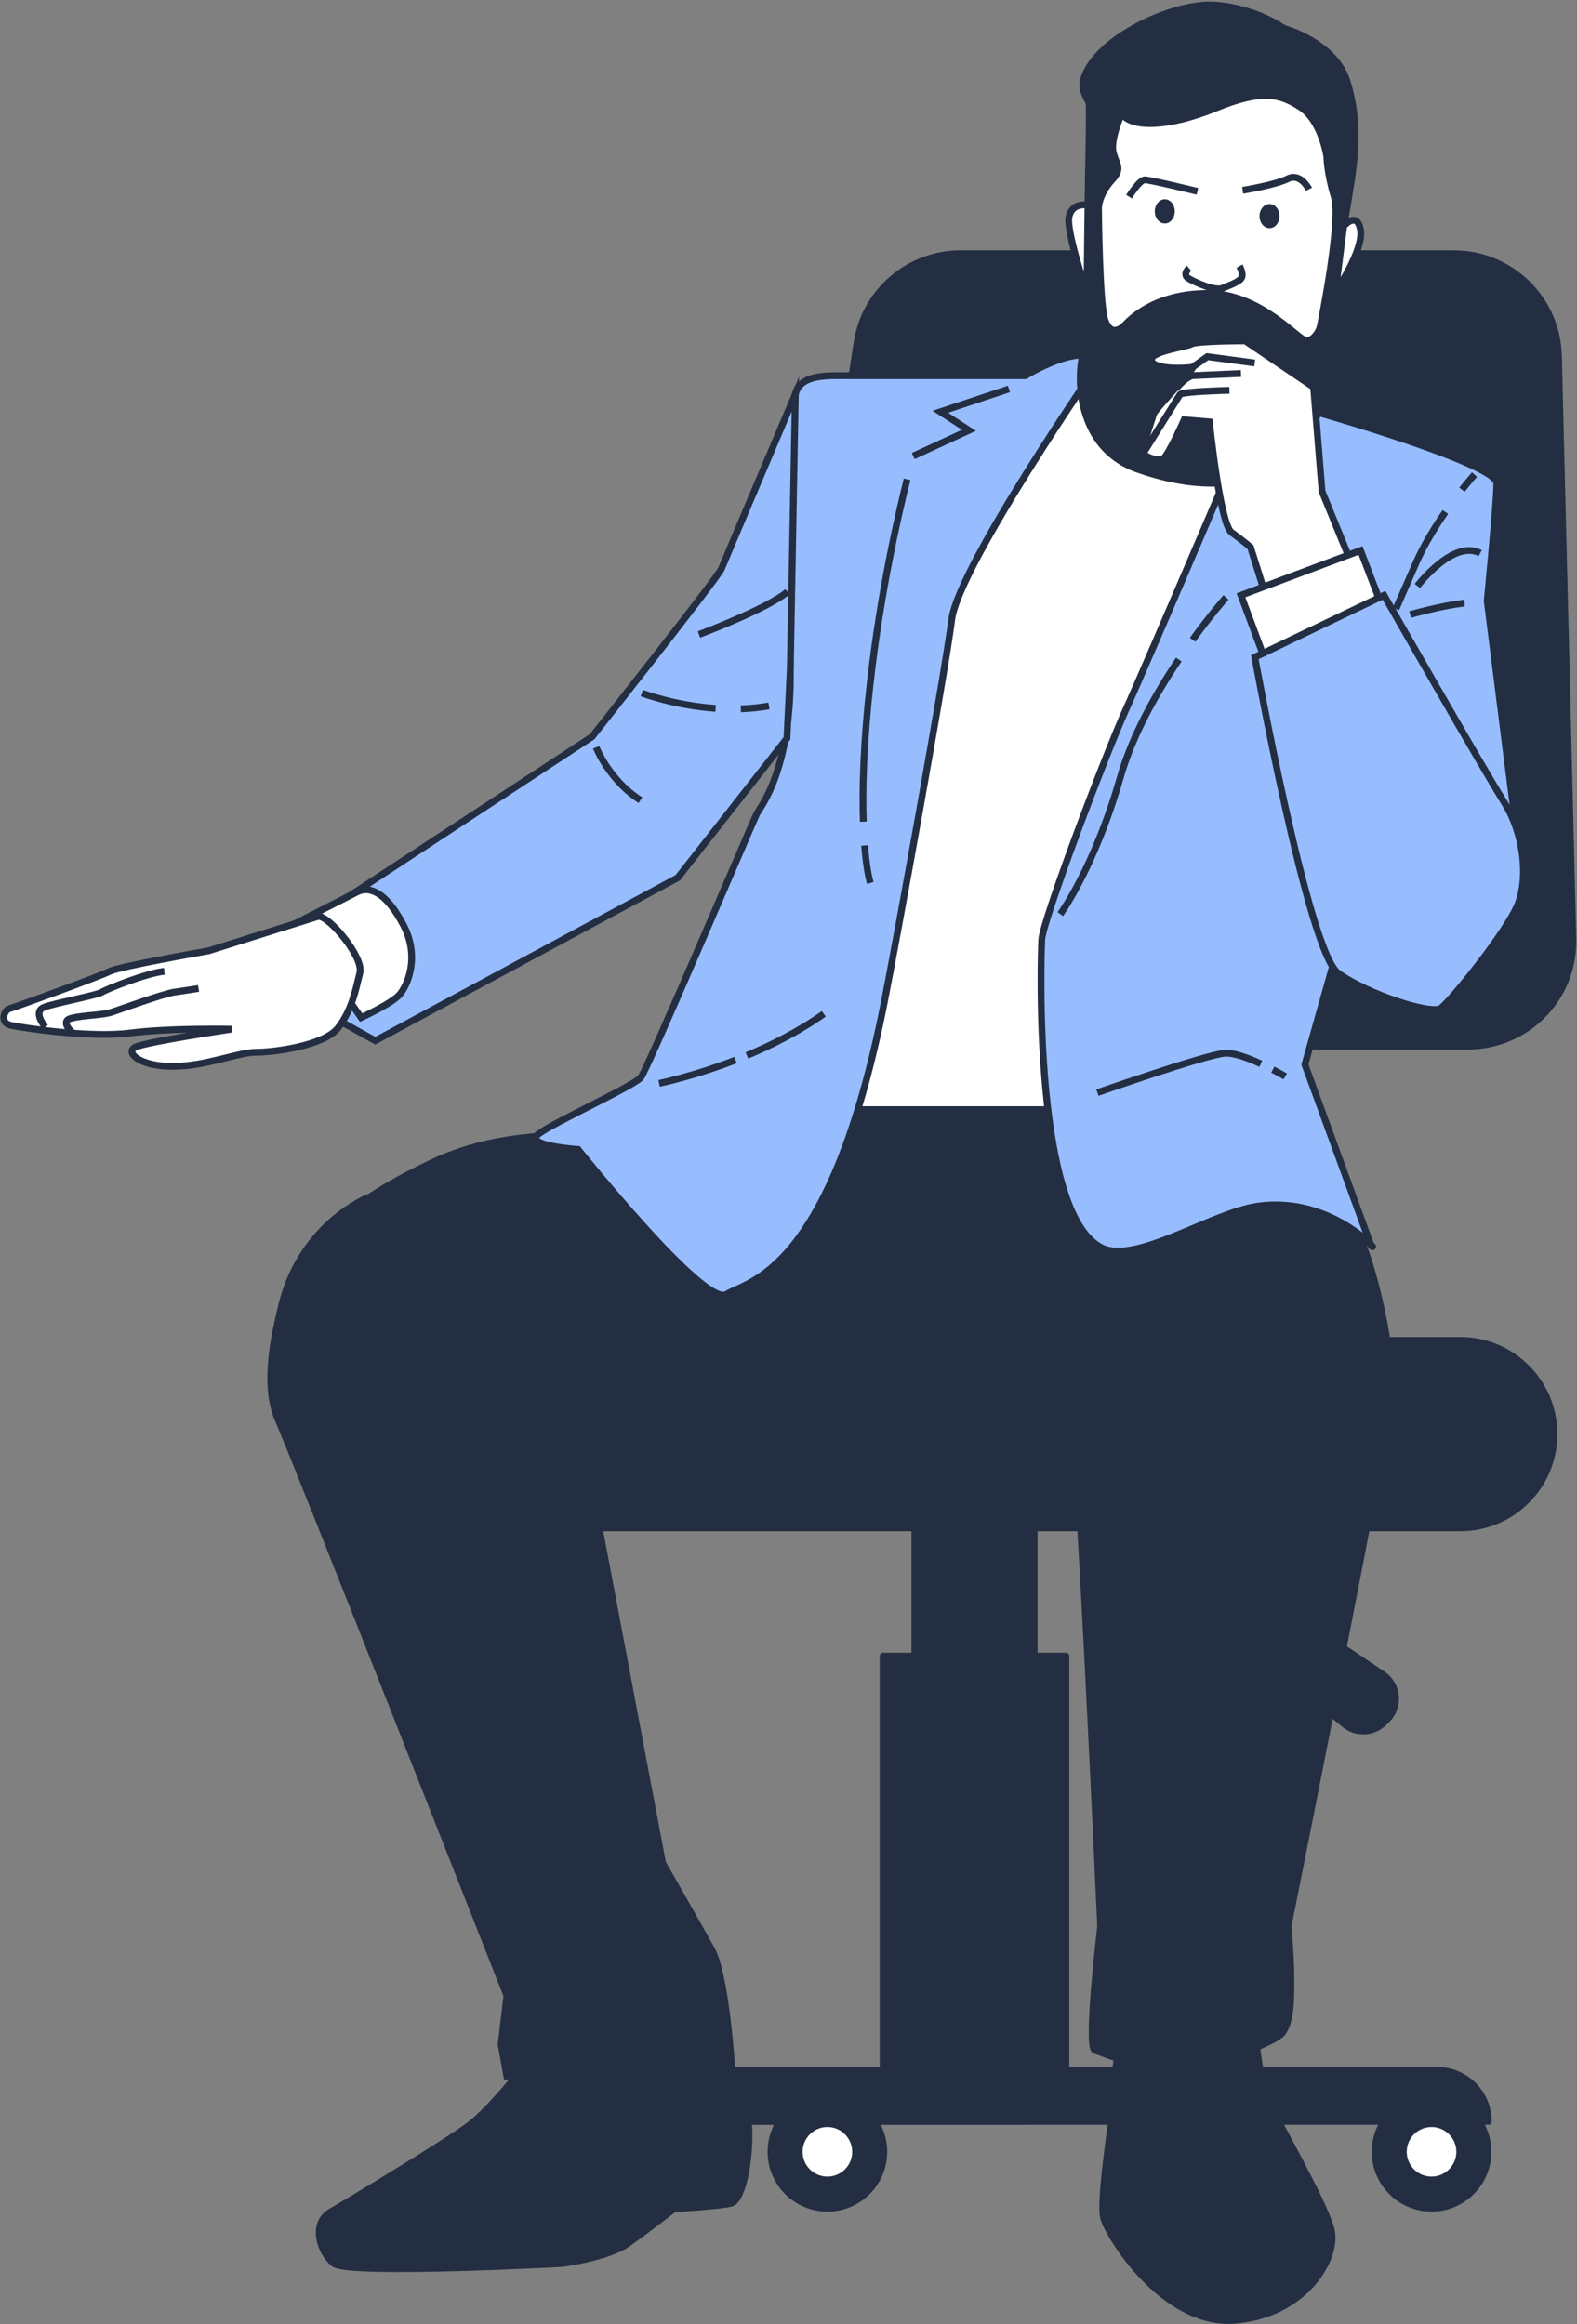 <?xml version="1.0" encoding="UTF-8"?> <svg xmlns="http://www.w3.org/2000/svg" width="232" height="342" viewBox="0 0 232 342" fill="none"><rect x="0" y="0" width="232" height="342" fill="#808080" stroke="none"/> <path d="M202.303 316.631C202.303 312.048 206.018 308.333 210.601 308.333C215.184 308.333 218.899 312.048 218.899 316.631C218.899 321.214 215.184 324.929 210.601 324.929C206.018 324.93 202.303 321.214 202.303 316.631Z" fill="#232E42" stroke="#232E42" stroke-miterlimit="10" stroke-linecap="round" stroke-linejoin="round"></path> <path d="M206.452 316.631C206.452 314.34 208.309 312.482 210.601 312.482C212.892 312.482 214.75 314.339 214.75 316.631C214.75 318.923 212.892 320.78 210.601 320.78C208.309 320.78 206.452 318.923 206.452 316.631Z" fill="white" stroke="#232E42" stroke-miterlimit="10" stroke-linecap="round" stroke-linejoin="round"></path> <path d="M113.425 316.631C113.425 312.048 117.14 308.333 121.723 308.333C126.306 308.333 130.021 312.048 130.021 316.631C130.021 321.214 126.306 324.929 121.723 324.929C117.14 324.93 113.425 321.214 113.425 316.631Z" fill="#232E42" stroke="#232E42" stroke-miterlimit="10" stroke-linecap="round" stroke-linejoin="round"></path> <path d="M117.574 316.631C117.574 314.34 119.432 312.482 121.723 312.482C124.015 312.482 125.872 314.339 125.872 316.631C125.872 318.923 124.015 320.78 121.723 320.78C119.432 320.78 117.574 318.923 117.574 316.631Z" fill="white" stroke="#232E42" stroke-miterlimit="10" stroke-linecap="round" stroke-linejoin="round"></path> <path d="M84.382 316.631C84.382 312.048 88.097 308.333 92.68 308.333C97.263 308.333 100.978 312.048 100.978 316.631C100.978 321.214 97.263 324.929 92.68 324.929C88.097 324.93 84.382 321.214 84.382 316.631Z" fill="#232E42" stroke="#232E42" stroke-miterlimit="10" stroke-linecap="round" stroke-linejoin="round"></path> <path d="M88.531 316.631C88.531 314.34 90.388 312.482 92.68 312.482C94.972 312.482 96.829 314.339 96.829 316.631C96.829 318.923 94.971 320.78 92.68 320.78C90.389 320.78 88.531 318.923 88.531 316.631Z" fill="white" stroke="#232E42" stroke-miterlimit="10" stroke-linecap="round" stroke-linejoin="round"></path> <path d="M134.586 307.143H152.138V217.33C152.138 217.31 152.122 217.294 152.102 217.294H134.623C134.603 217.294 134.587 217.31 134.587 217.33V307.143H134.586Z" fill="#232E42" stroke="#232E42" stroke-miterlimit="10" stroke-linecap="round" stroke-linejoin="round"></path> <path d="M129.912 307.144H156.811V243.691H129.912V307.144Z" fill="#232E42" stroke="#232E42" stroke-miterlimit="10" stroke-linecap="round" stroke-linejoin="round"></path> <path d="M161.316 202.25H183.81C183.83 202.25 183.846 202.234 183.846 202.214V153.905H161.28V202.214C161.28 202.233 161.296 202.25 161.316 202.25Z" fill="#232E42" stroke="#232E42" stroke-miterlimit="10" stroke-linecap="round" stroke-linejoin="round"></path> <path d="M128.129 153.927H215.992C224.649 153.927 231.606 146.796 231.392 138.142L229.271 52.359C229.064 44.002 222.23 37.335 213.871 37.335H141.32C133.716 37.335 127.25 42.883 126.094 50.399L112.904 136.182C111.468 145.513 118.688 153.927 128.129 153.927Z" fill="#232E42" stroke="#232E42" stroke-miterlimit="10" stroke-linecap="round" stroke-linejoin="round"></path> <path d="M156.839 220.428L195.389 245.815" stroke="#232E42" stroke-miterlimit="10" stroke-linecap="round" stroke-linejoin="round"></path> <path d="M196.848 241.973L203.414 246.399C205.673 247.921 205.965 251.134 204.019 253.039L203.564 253.485C201.993 255.023 199.515 255.129 197.819 253.73L191.785 248.754C189.877 247.18 189.716 244.314 191.437 242.538C192.866 241.064 195.146 240.825 196.848 241.973Z" fill="#232E42" stroke="#232E42" stroke-miterlimit="10" stroke-linecap="round" stroke-linejoin="round"></path> <path d="M71.902 224.816H214.822C222.438 224.816 228.612 218.642 228.612 211.026C228.612 203.41 222.438 197.236 214.821 197.236H71.901C64.285 197.236 58.111 203.41 58.111 211.026C58.111 218.642 64.285 224.816 71.902 224.816Z" fill="#232E42" stroke="#232E42" stroke-miterlimit="10" stroke-linecap="round" stroke-linejoin="round"></path> <path d="M58.21 209.352C59.038 202.318 65.398 197.235 72.48 197.235H146.545C153.627 197.235 159.987 202.318 160.815 209.352C161.799 217.716 155.29 224.816 147.123 224.816H71.902C63.734 224.816 57.225 217.716 58.21 209.352Z" fill="#232E42" stroke="#232E42" stroke-miterlimit="10" stroke-linecap="round" stroke-linejoin="round"></path> <path d="M81.718 312.158H218.945C218.945 308.009 215.581 304.645 211.432 304.645H89.231C85.081 304.645 81.718 308.009 81.718 312.158Z" fill="#232E42" stroke="#232E42" stroke-miterlimit="10" stroke-linecap="round" stroke-linejoin="round"></path> <path d="M106.151 312.158H150.811V304.645H113.664C109.514 304.645 106.151 308.009 106.151 312.158Z" fill="#232E42" stroke="#232E42" stroke-miterlimit="10" stroke-linecap="round" stroke-linejoin="round"></path> <path d="M165.074 298.399C165.074 298.399 163.922 304.545 163.922 307.618C163.922 310.691 161.617 323.751 162.386 326.439C163.154 329.128 171.221 342.187 181.591 341.419C191.962 340.651 196.955 332.2 195.803 327.975C194.651 323.75 188.121 312.611 186.584 309.154C185.048 305.697 184.279 295.71 184.279 295.71L165.074 298.399Z" fill="#232E42" stroke="#232E42" stroke-miterlimit="10"></path> <path d="M77.965 302.964C77.965 302.964 72.453 310.172 69.061 312.717C65.669 315.261 51.676 323.741 48.708 325.438C45.74 327.134 47.012 331.374 49.132 333.07C51.252 334.766 82.63 333.07 82.63 333.07C82.63 333.07 89.414 332.222 92.382 330.102C95.35 327.982 99.166 325.014 99.166 325.014C99.166 325.014 106.374 324.59 107.646 324.166C108.918 323.742 110.19 319.502 110.19 313.989C110.19 308.477 107.646 304.237 107.646 304.237L77.965 302.964Z" fill="#232E42" stroke="#232E42" stroke-miterlimit="10"></path> <path d="M100.126 169.153C100.126 169.153 79.872 163.321 63.548 171.094C47.224 178.867 46.56 183.78 46.172 186.89C45.783 189.999 67.259 201.27 75.421 202.048C83.583 202.825 128.499 198.197 129.665 198.197C130.831 198.197 155.706 197.808 155.706 197.808C155.706 197.808 162.31 211.906 166.586 213.072C170.861 214.238 198.071 218.796 202.735 214.132C207.399 209.468 203.124 188.975 200.014 181.979C196.905 174.983 188.354 164.878 188.354 164.878L177.471 155.161H115.673L100.126 169.153Z" fill="#232E42" stroke="#232E42" stroke-miterlimit="10"></path> <path d="M161.721 53.307C161.721 53.307 152.928 57.615 145.499 67.521C138.07 77.427 131.053 93.937 130.64 103.843C130.227 113.749 120.734 163.28 120.734 163.28H173.567C173.567 163.28 172.551 136.29 176.456 112.098C180.361 87.906 197.094 66.282 197.094 66.282L161.721 53.307Z" fill="white" stroke="#232E42" stroke-miterlimit="10"></path> <path d="M193.029 60.449C193.029 60.449 220.2 68.145 220.2 71.129C220.2 74.113 218.787 88.406 218.787 88.406L223.342 124.372L200.882 125L191.969 156.644L201.7 183.293C203.424 184.854 195.998 175.87 184.984 177.494C178.227 178.49 167.123 186.028 162.127 183.635C151.998 178.782 153.1 141.09 153.257 138.263C153.414 135.436 162.559 111.18 165.7 104.27C168.841 97.359 185.961 57.152 185.961 57.152L193.029 60.449Z" fill="#97BDFF" stroke="#232E42" stroke-miterlimit="10"></path> <path d="M185.49 156.533C183.654 155.687 181.531 154.89 180.206 154.978C177.47 155.16 161.443 160.777 161.443 160.777" stroke="#232E42" stroke-miterlimit="10"></path> <path d="M189.077 158.39C189.077 158.39 188.332 157.953 187.245 157.392" stroke="#232E42" stroke-miterlimit="10"></path> <path d="M161.722 53.307C161.722 53.307 140.996 83.29 140.008 91.195C139.02 99.1 131.776 138.944 130.101 147.43C122.213 187.387 110.073 188.481 106.861 190.458C103.649 192.434 85.05 169.135 85.05 169.135C85.05 169.135 76.973 168.613 79.196 166.884C81.419 165.155 93.291 159.782 94.279 158.547C95.267 157.312 110.831 120.75 111.325 119.761C111.819 118.773 116.513 113.338 116.266 98.268C116.019 83.198 116.266 60.965 117.007 58C117.748 55.035 121.701 55.283 124.665 55.283C127.63 55.283 150.851 55.283 150.851 55.283C150.851 55.283 159.252 50.095 161.722 53.307Z" fill="#97BDFF" stroke="#232E42" stroke-miterlimit="10"></path> <path d="M109.879 155.306C113.559 153.772 117.555 151.757 121.188 149.179" stroke="#232E42" stroke-miterlimit="10"></path> <path d="M96.968 159.413C96.968 159.413 101.943 158.418 108.213 155.978" stroke="#232E42" stroke-miterlimit="10"></path> <path d="M127.197 124.408C127.437 127.4 127.802 129.205 128.044 129.929" stroke="#232E42" stroke-miterlimit="10"></path> <path d="M133.446 70.528C132.093 75.924 129.537 87.158 128.044 100.303C127.024 109.278 126.846 116.076 127.004 120.91" stroke="#232E42" stroke-miterlimit="10"></path> <path d="M148.425 57.23L138.339 60.592L142.541 63.323L134.347 67.105" stroke="#232E42" stroke-miterlimit="10"></path> <path d="M173.418 97.045C170.155 101.899 166.597 108.14 164.814 114.381C161.032 127.618 155.987 134.51 155.987 134.51" stroke="#232E42" stroke-miterlimit="10"></path> <path d="M180.362 87.907C180.362 87.907 178.208 90.33 175.447 94.14" stroke="#232E42" stroke-miterlimit="10"></path> <path d="M212.639 75.333C211.118 77.52 209.491 80.158 208.307 82.864C205.366 89.588 205.366 89.588 205.366 89.588" stroke="#232E42" stroke-miterlimit="10"></path> <path d="M216.922 69.837C216.922 69.837 216.171 70.672 215.073 72.058" stroke="#232E42" stroke-miterlimit="10"></path> <path d="M208.517 86.226C208.517 86.226 213.77 79.292 217.762 81.393" stroke="#232E42" stroke-miterlimit="10"></path> <path d="M207.467 90.428C207.467 90.428 212.116 89.088 215.451 88.747" stroke="#232E42" stroke-miterlimit="10"></path> <path d="M159.437 11.595C158.928 13.25 160.056 14.692 160.211 15.156C160.366 15.62 160.056 28.471 160.056 30.174C160.056 31.877 159.901 48.134 159.127 52.933C158.353 57.732 159.437 66.248 167.333 69.035C175.229 71.822 182.196 71.822 187.615 68.88C193.034 65.938 195.511 57.887 195.511 52.314C195.511 46.74 197.524 34.199 198.453 28.781C199.382 23.362 200.001 17.634 198.143 11.905C196.285 6.176 188.854 4.164 188.854 4.164C188.854 4.164 184.829 1.222 178.79 0.758C172.752 0.293 161.295 5.557 159.437 11.595Z" fill="#232E42" stroke="#232E42" stroke-miterlimit="10"></path> <path d="M165.011 16.704C165.011 16.704 163.308 20.575 163.772 22.433C164.236 24.291 165.165 24.755 163.617 26.458C162.069 28.161 161.604 29.864 161.604 30.638C161.604 31.412 161.759 44.727 162.533 47.049C163.307 49.371 164.7 48.597 165.475 47.823C166.249 47.049 169.81 43.178 177.706 43.178C185.602 43.178 191.176 50.3 192.259 50.145C193.343 49.99 194.117 48.752 194.272 47.823C194.427 46.894 197.368 32.495 196.285 28.934C195.201 25.373 195.201 23.051 195.201 23.051C195.201 23.051 194.426 17.787 191.329 15.774C188.233 13.761 185.601 13.142 178.789 15.929C171.978 18.717 166.404 18.872 165.011 16.704Z" fill="white" stroke="#232E42" stroke-miterlimit="10"></path> <path d="M174.919 39.463C174.919 39.463 173.835 40.392 174.919 41.011C176.003 41.63 178.79 42.869 179.873 42.404C180.957 41.939 182.35 41.475 182.66 40.856C182.97 40.237 182.35 39.153 182.35 39.153" stroke="#232E42" stroke-miterlimit="10"></path> <path d="M182.815 28.006C182.815 28.006 187.614 27.232 189.472 26.303C191.33 25.374 192.568 27.851 192.568 27.851" stroke="#232E42" stroke-miterlimit="10"></path> <path d="M176.158 28.161C176.158 28.161 169.191 26.458 168.417 26.458C167.643 26.458 166.095 28.935 166.095 28.935" stroke="#232E42" stroke-miterlimit="10"></path> <path d="M188.234 31.799C188.234 32.782 187.575 33.579 186.763 33.579C185.951 33.579 185.292 32.782 185.292 31.799C185.292 30.816 185.951 30.018 186.763 30.018C187.576 30.019 188.234 30.816 188.234 31.799Z" fill="#232E42"></path> <path d="M172.829 31.103C172.829 32.086 172.17 32.883 171.358 32.883C170.546 32.883 169.887 32.086 169.887 31.103C169.887 30.12 170.546 29.322 171.358 29.322C172.171 29.322 172.829 30.119 172.829 31.103Z" fill="#232E42"></path> <path d="M160.056 30.174C160.056 30.174 157.734 29.71 157.269 31.877C156.805 34.044 159.901 43.024 159.901 43.024L160.056 30.174Z" fill="white" stroke="#232E42" stroke-miterlimit="10"></path> <path d="M197.678 33.27C197.678 33.27 199.691 30.948 200.155 33.889C200.619 36.831 196.439 43.024 196.439 43.024L197.678 33.27Z" fill="white" stroke="#232E42" stroke-miterlimit="10"></path> <path d="M54.22 176.182C54.22 176.182 44.467 179.998 41.499 191.871C39.841 198.504 38.955 204.592 41.075 209.256C43.195 213.92 74.573 293.636 74.573 293.636L73.725 300.844L74.573 305.508L92.806 305.932L107.647 304.236C107.647 304.236 106.799 290.667 104.679 286.851C102.559 283.035 97.471 274.13 97.471 274.13L82.63 195.686" fill="#232E42"></path> <path d="M54.22 176.182C54.22 176.182 44.467 179.998 41.499 191.871C39.841 198.504 38.955 204.592 41.075 209.256C43.195 213.92 74.573 293.636 74.573 293.636L73.725 300.844L74.573 305.508L92.806 305.932L107.647 304.236C107.647 304.236 106.799 290.667 104.679 286.851C102.559 283.035 97.471 274.13 97.471 274.13L82.63 195.686" stroke="#232E42" stroke-miterlimit="10"></path> <path d="M163.617 185.51C163.617 185.51 155.985 199.503 157.257 203.319C158.529 207.135 161.921 283.459 161.921 283.459C161.921 283.459 159.801 301.268 161.073 301.692C162.345 302.116 172.098 305.932 173.37 305.508C174.642 305.084 187.363 300.844 188.635 299.148C189.907 297.452 189.907 294.484 189.907 291.092C189.907 287.7 189.483 283.46 189.483 283.46C189.483 283.46 203.9 211.377 204.324 206.712C204.748 202.048 202.628 194.415 197.116 189.327" fill="#232E42"></path> <path d="M163.617 185.51C163.617 185.51 155.985 199.503 157.257 203.319C158.529 207.135 161.921 283.459 161.921 283.459C161.921 283.459 159.801 301.268 161.073 301.692C162.345 302.116 172.098 305.932 173.37 305.508C174.642 305.084 187.363 300.844 188.635 299.148C189.907 297.452 189.907 294.484 189.907 291.092C189.907 287.7 189.483 283.46 189.483 283.46C189.483 283.46 203.9 211.377 204.324 206.712C204.748 202.048 202.628 194.415 197.116 189.327" stroke="#232E42" stroke-miterlimit="10"></path> <path d="M106.138 83.693C105.644 84.928 87.116 108.397 87.116 108.397L46.848 134.831L48.319 135.657C49.523 136.473 51.163 137.939 52.036 140.266C53.518 144.219 48.411 149.361 48.411 149.361L55.209 153.137L99.716 129.149L115.774 108.645L116.268 98.269L117.008 58C117.008 58 106.632 82.457 106.138 83.693Z" fill="#97BDFF" stroke="#232E42" stroke-miterlimit="10"></path> <path d="M43.69 135.765C43.69 135.765 50.675 132.177 52.565 131.233C54.453 130.289 56.907 131.422 59.362 136.142C61.818 140.863 59.928 145.017 58.795 146.338C57.663 147.66 53.13 149.737 53.13 149.737C53.13 149.737 46.333 140.107 46.145 139.541C45.956 138.975 43.69 135.765 43.69 135.765Z" fill="white" stroke="#232E42" stroke-miterlimit="10"></path> <path d="M87.702 109.969C87.702 109.969 89.593 114.802 94.215 117.743" stroke="#232E42" stroke-miterlimit="10"></path> <path d="M102.83 93.37C102.83 93.37 112.915 89.588 115.857 87.067" stroke="#232E42" stroke-miterlimit="10"></path> <path d="M108.985 104.305C110.341 104.257 111.731 104.124 113.126 103.876" stroke="#232E42" stroke-miterlimit="10"></path> <path d="M94.425 101.984C94.425 101.984 99.141 103.806 105.282 104.235" stroke="#232E42" stroke-miterlimit="10"></path> <path d="M46.848 134.83L30.661 139.919C30.661 139.919 17.632 142.185 16.122 142.94C14.612 143.695 2.149 148.227 1.394 148.416C0.639 148.605 -0.117 150.493 1.583 150.871C3.282 151.249 13.29 152.759 19.144 152.004C24.998 151.249 34.061 151.438 34.061 151.438C34.061 151.438 21.41 153.326 19.899 154.082C18.388 154.837 20.465 156.914 25.375 156.914C30.285 156.914 35.005 154.837 37.648 154.837C40.292 154.837 47.656 153.893 49.733 151.249C51.81 148.606 52.376 145.396 52.943 143.13C53.509 140.863 48.496 134.84 46.848 134.83Z" fill="white" stroke="#232E42" stroke-miterlimit="10"></path> <path d="M10.606 151.905C10.606 151.905 8.745 150.263 10.496 149.825C12.247 149.387 15.093 149.387 16.407 148.949C17.72 148.511 24.069 146.213 25.601 145.994C27.133 145.775 29.213 145.447 29.213 145.447" stroke="#232E42" stroke-miterlimit="10" stroke-linejoin="round"></path> <path d="M6.665 151.138C6.665 151.138 4.695 148.839 6.555 148.183C8.416 147.526 14.326 146.432 14.983 145.994C15.64 145.556 21.66 143.148 24.177 142.929" stroke="#232E42" stroke-miterlimit="10" stroke-linejoin="round"></path> <path d="M199.291 84.065L194.491 72.298L193.252 56.97L183.188 50.158C183.188 50.158 176.066 50.158 175.292 50.622C174.518 51.087 168.944 51.706 169.409 53.099C169.873 54.492 174.828 54.183 175.447 54.028C176.066 53.873 169.869 60.276 169.714 60.895C169.559 61.514 167.86 66.259 168.17 66.723C168.48 67.188 170.338 67.962 171.112 67.497C171.886 67.032 174.208 61.768 174.208 61.768L177.924 62.078C177.924 62.078 179.472 77.096 181.175 78.335C182.878 79.574 183.962 80.503 183.962 80.503L186.594 88.863L199.291 84.065Z" fill="white" stroke="#232E42" stroke-miterlimit="10"></path> <path d="M175.447 54.029L177.615 52.481L184.582 53.41" stroke="#232E42" stroke-miterlimit="10"></path> <path d="M168.171 66.725C168.171 66.725 173.28 58.519 173.59 58.055C173.9 57.591 180.867 57.436 180.867 57.436" stroke="#232E42" stroke-miterlimit="10"></path> <path d="M182.569 54.958L175.602 55.268C175.602 55.268 174.797 55.117 172.987 57.206" stroke="#232E42" stroke-miterlimit="10"></path> <path d="M200.153 80.999L182.563 87.595L186.489 98.118L203.765 90.422L200.153 80.999Z" fill="white" stroke="#232E42" stroke-miterlimit="10"></path> <path d="M203.608 87.595L184.604 96.704C184.604 96.704 192.457 140.052 196.855 143.194C201.253 146.335 210.519 149.319 211.933 148.377C213.347 147.435 221.985 136.755 223.398 132.828C224.812 128.902 224.183 122.619 221.199 117.907C218.215 113.196 203.608 87.595 203.608 87.595Z" fill="#97BDFF" stroke="#232E42" stroke-miterlimit="10"></path> </svg> 